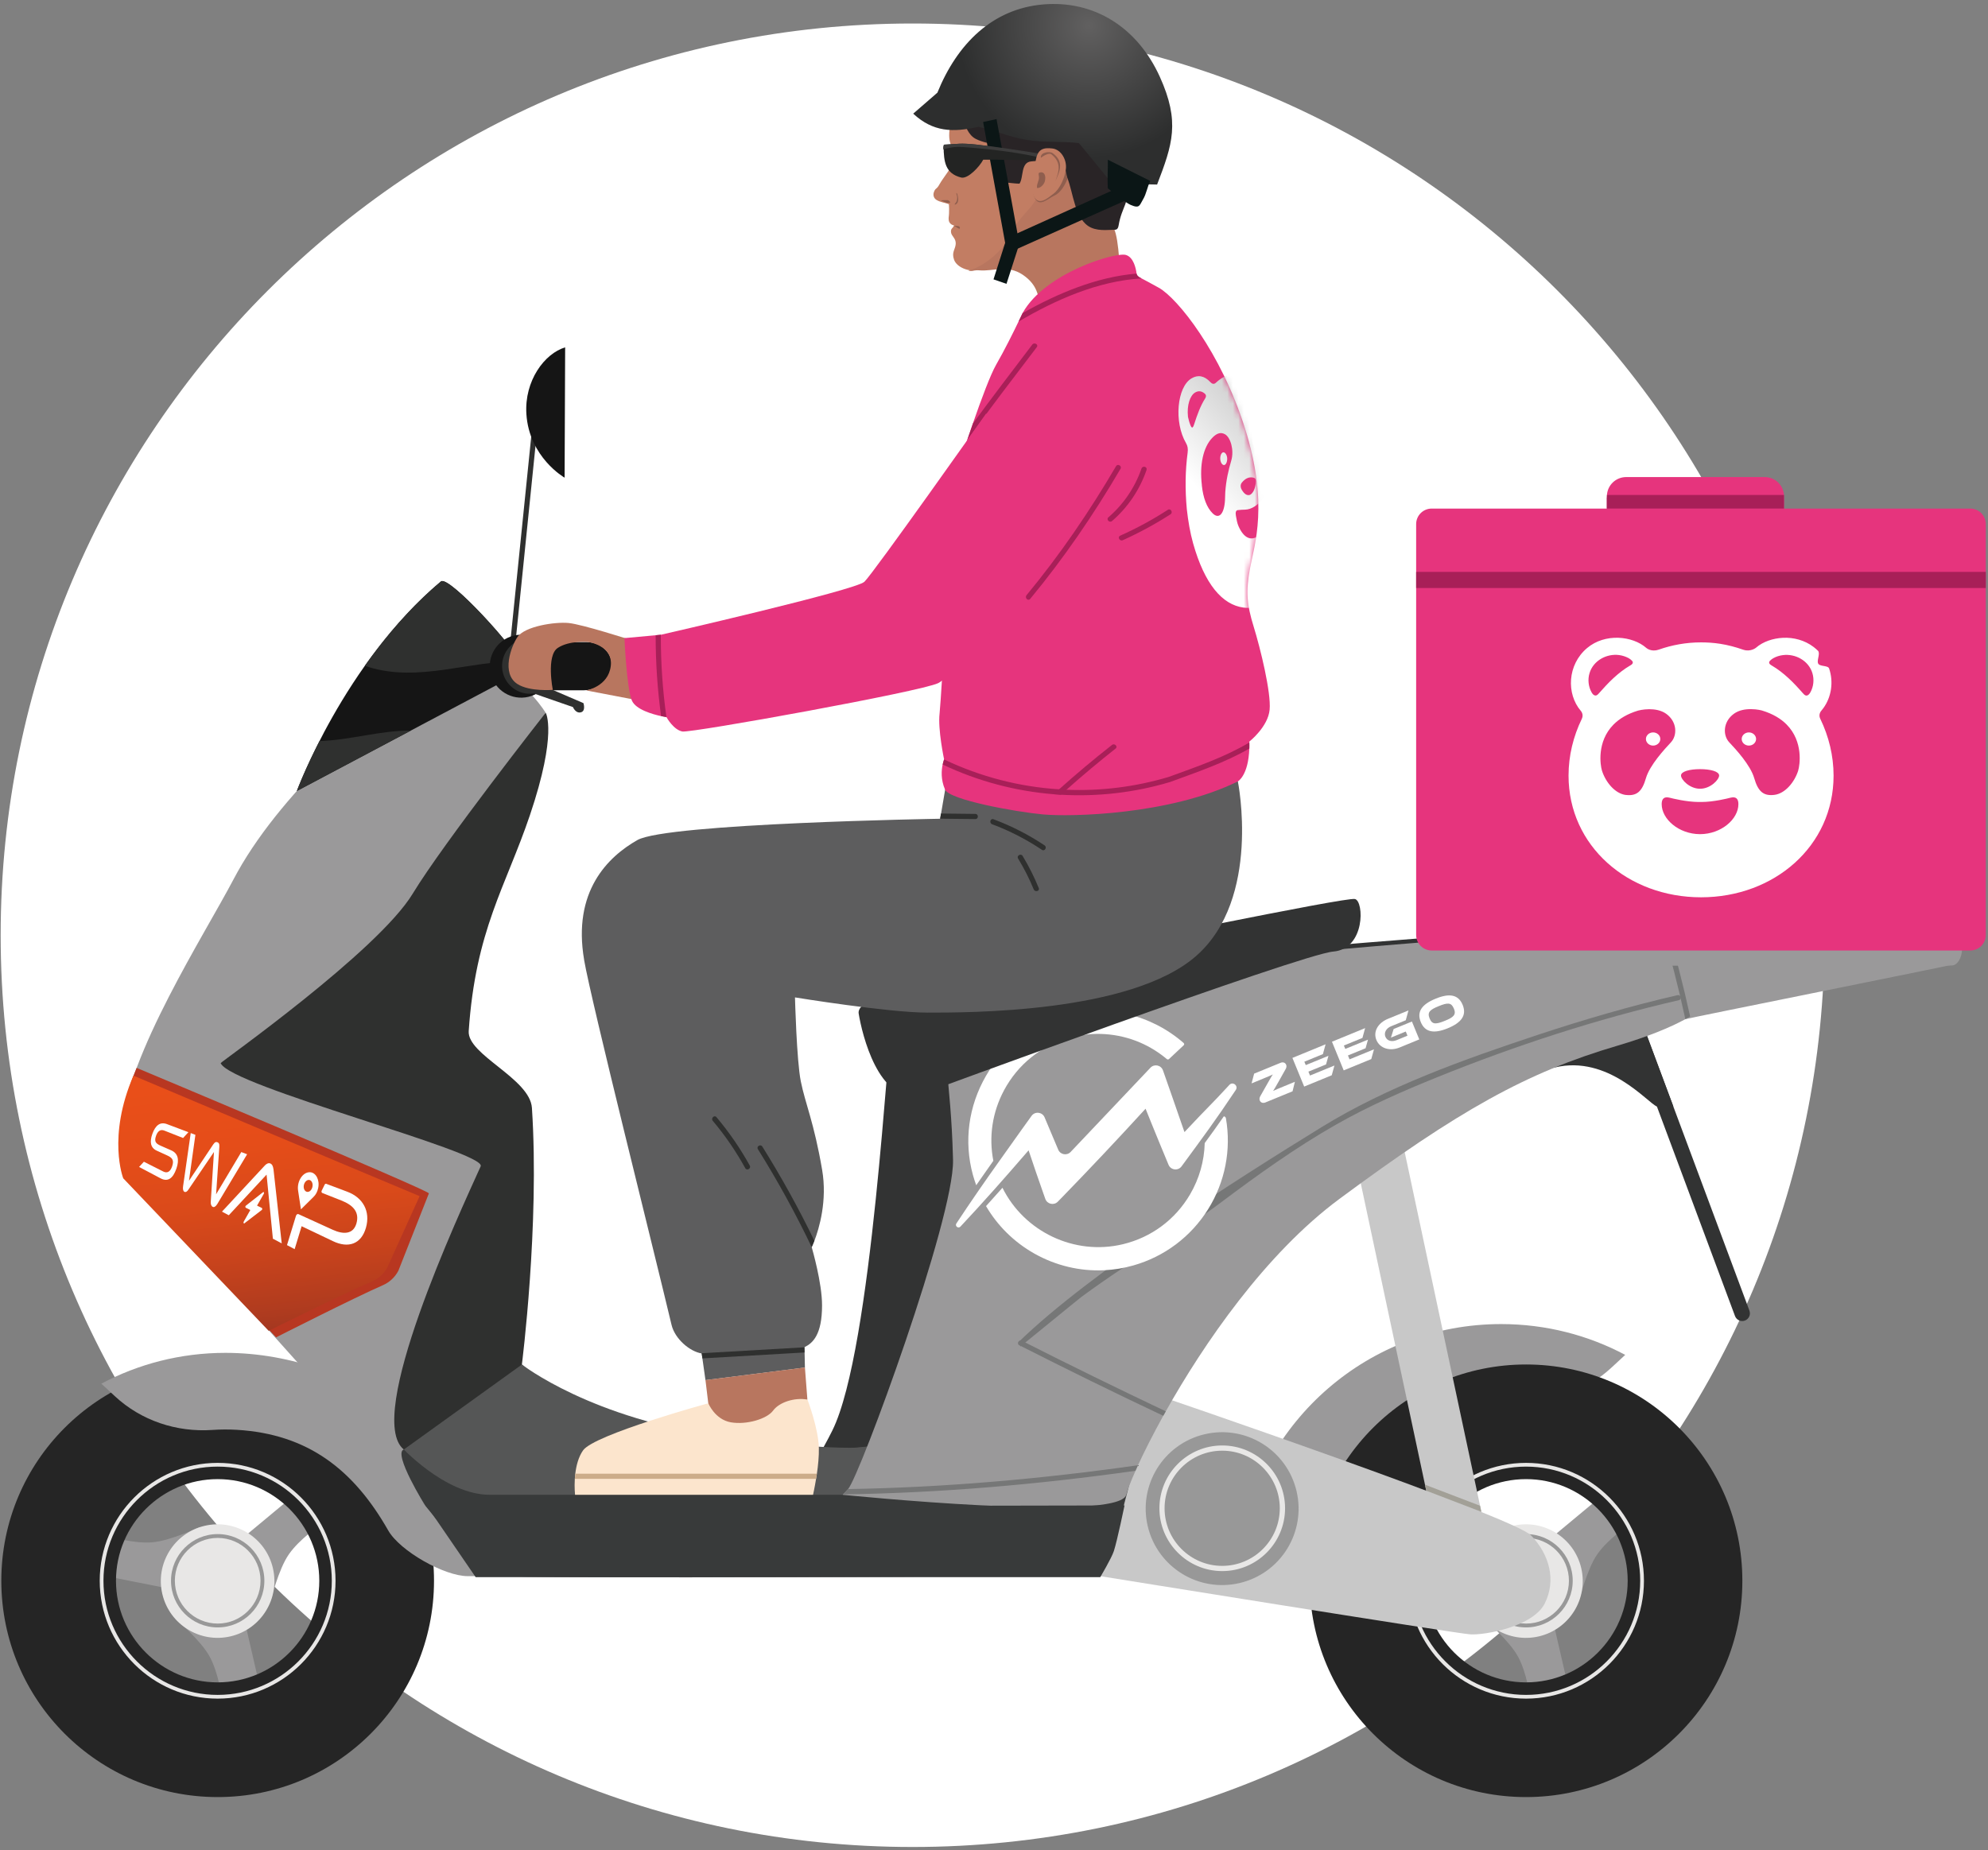<svg width="362" height="337" viewBox="0 0 362 337" fill="none" xmlns="http://www.w3.org/2000/svg">
<rect x="0" y="0" width="362" height="337" fill="#808080" stroke="none"/>
<path d="M166.18 336.401C257.892 336.401 332.24 262.054 332.24 170.341C332.24 78.629 257.892 4.281 166.18 4.281C74.468 4.281 0.12 78.629 0.12 170.341C0.12 262.054 74.468 336.401 166.18 336.401Z" fill="white"/>
<path d="M143.86 272.25C143.86 272.25 194.21 277.39 195.52 272.25C195.73 271.43 196.3 269.91 197.21 267.88C197.35 267.56 197.51 267.22 197.66 266.87C198.8 264.41 200.35 261.32 202.26 257.86C202.41 257.6 202.56 257.32 202.72 257.05C209.58 244.83 220.81 228.39 234.33 218.37C256.02 202.3 268.42 195.32 284.89 190.48C290.56 188.81 294.52 187.15 297.33 185.63C297.63 185.47 345.79 175.83 346.07 175.67C350.66 173.02 300.58 168.89 300.15 168.23C300.06 168.11 297.7 168.18 293.9 168.4C293.59 168.42 293.26 168.44 292.93 168.46C276.42 169.42 236.92 172.55 230.95 173.24C223.39 174.11 163.39 183.26 162.52 185.73C161.66 188.17 158.87 245.78 151.57 260.53C149.75 264.22 147.07 268.66 144.86 271.22C144.55 271.58 144.25 271.9 143.95 272.18C143.92 272.21 143.89 272.23 143.87 272.26L143.86 272.25Z" fill="#323333"/>
<path d="M53.74 272.18L42.75 281.32L49.27 291.67C49.27 291.67 50.68 285.8 52.63 283.05C54.57 280.3 58.03 277.98 58.03 277.98L56.57 275.27L53.74 272.18Z" fill="#9A999A"/>
<path d="M18.46 286.908L32.48 289.678L36.41 278.098C36.41 278.098 30.96 280.698 27.6 280.918C24.24 281.148 20.26 279.928 20.26 279.928L18.88 283.888L18.46 286.908Z" fill="#9A999A"/>
<path d="M47.42 307.688L44.21 293.758L32.04 294.918C32.04 294.918 36.64 298.828 38.22 301.798C39.8 304.768 40.32 308.898 40.32 308.898L47.42 307.688Z" fill="#9A999A"/>
<path d="M0.24 287.909C0.24 309.669 17.88 327.31 39.64 327.31C61.4 327.31 79.03 309.669 79.03 287.909C79.03 266.149 61.4 248.52 39.64 248.52C17.88 248.52 0.24 266.149 0.24 287.909ZM21.12 287.909C21.12 277.699 29.43 269.4 39.63 269.4C49.83 269.4 58.14 277.699 58.14 287.909C58.14 298.119 49.84 306.419 39.63 306.419C29.42 306.419 21.12 298.109 21.12 287.909Z" fill="#252525"/>
<path d="M42.002 298.033C47.56 296.721 51.002 291.152 49.69 285.594C48.378 280.036 42.809 276.594 37.252 277.906C31.694 279.218 28.251 284.787 29.563 290.345C30.875 295.903 36.444 299.345 42.002 298.033Z" fill="#E8E7E6"/>
<path d="M31.14 287.91C31.14 283.23 34.95 279.41 39.64 279.41C44.33 279.41 48.14 283.22 48.14 287.91C48.14 292.6 44.33 296.41 39.64 296.41C34.95 296.41 31.14 292.6 31.14 287.91ZM31.84 287.91C31.84 292.21 35.34 295.71 39.64 295.71C43.94 295.71 47.44 292.21 47.44 287.91C47.44 283.61 43.94 280.11 39.64 280.11C35.34 280.11 31.84 283.61 31.84 287.91Z" fill="#989898"/>
<path d="M18.16 287.911C18.16 276.071 27.79 266.441 39.63 266.441C51.47 266.441 61.1 276.071 61.1 287.911C61.1 299.751 51.47 309.381 39.63 309.381C27.79 309.381 18.16 299.751 18.16 287.911ZM18.84 287.911C18.84 299.371 28.17 308.701 39.63 308.701C51.09 308.701 60.42 299.371 60.42 287.911C60.42 276.451 51.09 267.121 39.63 267.121C28.17 267.121 18.84 276.451 18.84 287.911Z" fill="#E8E7E6"/>
<path d="M43.16 260.422C41.65 260.332 40.15 260.342 38.68 260.442C32.15 260.892 25.71 258.752 20.91 254.292L18.45 252.012C25.19 248.432 32.88 246.402 41.05 246.402C65.11 246.402 88.69 264.022 92.3 287.072H85.18C80.89 287.072 72.82 282.482 70.7 278.762C64.39 267.672 56.08 261.202 43.16 260.422Z" fill="#9A999A"/>
<path d="M297.52 186.26C296.79 186.53 296.42 187.33 296.69 188.06L315.93 239.69C316.2 240.42 317 240.79 317.73 240.52C318.46 240.25 318.83 239.45 318.56 238.72L299.32 187.09C299.05 186.36 298.25 185.99 297.52 186.26Z" fill="#323333"/>
<path d="M304.7 201.522C304.7 201.522 303.33 202.112 301.7 201.522C300.07 200.932 292.89 192.082 283.12 194.422C273.34 196.762 289.33 181.652 289.33 181.652L299.92 188.692L304.7 201.522Z" fill="#323333"/>
<path d="M271.23 255.18C272.84 255.08 274.43 255.1 275.99 255.22C282.42 255.71 288.76 253.44 293.48 249.05L295.94 246.77C289.2 243.19 281.51 241.16 273.34 241.16C249.28 241.16 229.35 258.78 225.74 281.83C230.48 281.83 235.22 281.83 239.95 281.83C243.24 267.23 255.95 256.1 271.23 255.18Z" fill="#9A999A"/>
<path d="M291.99 272.18L281 281.32L287.52 291.67C287.52 291.67 288.93 285.8 290.88 283.05C292.82 280.3 296.28 277.98 296.28 277.98L294.82 275.27L291.99 272.18Z" fill="#9A999A"/>
<path d="M256.71 286.908L270.73 289.678L274.66 278.098C274.66 278.098 269.21 280.698 265.85 280.918C262.49 281.148 258.51 279.928 258.51 279.928L257.13 283.888L256.71 286.908Z" fill="#9A999A"/>
<path d="M285.66 307.688L282.45 293.758L270.28 294.918C270.28 294.918 274.88 298.828 276.46 301.798C278.04 304.768 278.56 308.898 278.56 308.898L285.66 307.688Z" fill="#9A999A"/>
<path d="M238.48 287.909C238.48 309.669 256.12 327.31 277.88 327.31C299.64 327.31 317.27 309.669 317.27 287.909C317.27 266.149 299.64 248.52 277.88 248.52C256.12 248.52 238.48 266.149 238.48 287.909ZM259.37 287.909C259.37 277.699 267.68 269.4 277.88 269.4C288.08 269.4 296.39 277.699 296.39 287.909C296.39 298.119 288.09 306.419 277.88 306.419C267.67 306.419 259.37 298.109 259.37 287.909Z" fill="#252525"/>
<path d="M280.241 298.037C285.799 296.725 289.241 291.156 287.929 285.598C286.618 280.04 281.049 276.598 275.491 277.91C269.933 279.222 266.491 284.791 267.802 290.349C269.114 295.907 274.683 299.349 280.241 298.037Z" fill="#E8E7E6"/>
<path d="M269.38 287.91C269.38 283.23 273.19 279.41 277.88 279.41C282.57 279.41 286.38 283.22 286.38 287.91C286.38 292.6 282.57 296.41 277.88 296.41C273.19 296.41 269.38 292.6 269.38 287.91ZM270.09 287.91C270.09 292.21 273.59 295.71 277.89 295.71C282.19 295.71 285.69 292.21 285.69 287.91C285.69 283.61 282.19 280.11 277.89 280.11C273.59 280.11 270.09 283.61 270.09 287.91Z" fill="#989898"/>
<path d="M256.41 287.911C256.41 276.071 266.04 266.441 277.88 266.441C289.72 266.441 299.35 276.071 299.35 287.911C299.35 299.751 289.72 309.381 277.88 309.381C266.04 309.381 256.41 299.751 256.41 287.911ZM257.09 287.911C257.09 299.371 266.42 308.701 277.88 308.701C289.34 308.701 298.67 299.371 298.67 287.911C298.67 276.451 289.34 267.121 277.88 267.121C266.42 267.121 257.09 276.451 257.09 287.911Z" fill="#E8E7E6"/>
<path d="M210.38 253.992C210.38 253.992 275.5 276.192 278.82 279.672C282.14 283.152 283.4 287.792 281.3 292.022C279.2 296.252 270.38 297.852 267.72 297.672C265.05 297.502 199.54 286.942 199.54 286.942C199.54 286.942 194.06 262.862 210.39 253.992H210.38Z" fill="#C8C8C8"/>
<path d="M245.1 202.923L259.48 270.413L259.71 271.513L262.89 286.443L271.7 284.573L269.73 275.353L269.51 274.253L253.91 201.043L245.1 202.923Z" fill="#C8C8C8"/>
<path d="M225.741 288.324C233.223 286.558 237.857 279.061 236.091 271.578C234.325 264.096 226.828 259.462 219.346 261.228C211.863 262.994 207.229 270.491 208.995 277.974C210.761 285.456 218.258 290.09 225.741 288.324Z" fill="#989898"/>
<path d="M211.12 274.71C211.12 268.4 216.25 263.27 222.56 263.27C228.87 263.27 234 268.4 234 274.71C234 281.02 228.87 286.15 222.56 286.15C216.25 286.15 211.12 281.02 211.12 274.71ZM212.06 274.71C212.06 280.5 216.77 285.2 222.55 285.2C228.34 285.2 233.04 280.49 233.04 274.71C233.04 268.92 228.33 264.219 222.55 264.219C216.76 264.219 212.06 268.93 212.06 274.71Z" fill="#E8E7E6"/>
<path d="M95.03 248.52C95.03 248.52 107.71 258.51 131.83 261.71C155.95 264.91 159.69 263.27 159.69 263.27C159.69 263.27 158.37 265.89 157.14 267.5C155.87 269.16 154.4 270.479 154.4 270.479C154.4 270.479 131.1 270.43 116.72 267.82C102.34 265.2 90.88 252.159 90.88 252.159L95.03 248.53V248.52Z" fill="#555656"/>
<path d="M69.93 265.062C69.93 265.062 88.58 286.182 90.88 286.952C93.18 287.722 196.63 286.952 199.53 286.952C202.43 286.952 206.43 265.152 207.67 263.512C208.9 261.872 159.68 263.282 159.68 263.282C159.68 263.282 133.08 266.222 123.2 265.062C113.32 263.902 95.03 248.532 95.03 248.532C95.03 248.532 81.32 245.012 77.58 247.282C73.44 249.802 69.93 265.072 69.93 265.072V265.062Z" fill="#555656"/>
<path d="M72.82 263.272C72.82 263.272 80.92 272.252 89.18 272.252C97.44 272.252 205.07 272.252 205.07 272.252L203.41 278.752H83.83C82.12 278.752 80.5 277.982 79.41 276.652L69.93 265.042L72.83 263.262L72.82 263.272Z" fill="#383A3A"/>
<path d="M99.37 129.812C99.37 129.812 101.56 133.482 96.49 148.482C92.08 161.522 86.59 169.402 85.35 187.802C85.06 192.122 96.5 196.412 96.86 201.792C98.27 223.142 95.03 248.533 95.03 248.533L73.53 264.013C73.53 264.013 71.4 263.692 69.93 262.222C59.81 252.012 36.02 224.263 35.82 199.333C35.64 177.833 58.33 158.213 59.47 156.403C61.94 152.483 99.37 129.843 99.37 129.843V129.812Z" fill="#2F302F"/>
<path d="M77.46 274.282C77.46 274.282 71.5 264.722 73.52 264.002C66.37 258.122 83.49 221.372 87.53 212.422C88.71 209.792 41.96 197.882 40.18 193.632C40.11 193.482 68.75 173.322 75.15 162.772C80.76 153.522 99.36 129.822 99.36 129.822C99.36 129.822 96.46 124.952 90.64 121.512C90.64 121.512 84.63 118.802 77.28 123.452C70.1 127.972 51.89 143.332 43.26 158.802C43.02 159.222 42.8 159.632 42.58 160.052C37.1 170.492 23.31 191.802 22.01 205.732C21.67 209.342 23.08 214.012 25.21 216.222C34.39 225.692 77.44 274.292 77.44 274.292L77.46 274.282Z" fill="#9A999A"/>
<path d="M153.42 272.25C153.42 272.25 203.77 277.39 205.08 272.25C205.29 271.43 205.86 269.91 206.77 267.88C206.91 267.56 207.07 267.22 207.22 266.87C208.36 264.41 209.91 261.32 211.82 257.86C211.97 257.6 212.12 257.32 212.28 257.05C219.14 244.83 230.37 228.39 243.89 218.37C265.58 202.3 277.98 195.32 294.45 190.48C300.12 188.81 304.08 187.15 306.89 185.63C307.19 185.47 355.35 175.83 355.63 175.67C360.22 173.02 310.14 168.89 309.71 168.23C309.62 168.11 307.26 168.18 303.46 168.4C303.15 168.42 302.82 168.44 302.49 168.46C285.98 169.42 246.48 172.55 240.51 173.24C232.95 174.11 172.95 183.26 172.08 185.73C171.22 188.17 173.18 197.34 173.52 210.63C173.52 210.85 173.52 211.07 173.54 211.3C173.76 221.9 156.64 268.65 154.43 271.21C154.12 271.57 153.82 271.89 153.52 272.17C153.49 272.2 153.46 272.22 153.44 272.25H153.42Z" fill="#9A999A"/>
<path d="M302.48 168.452C304.17 174.122 305.64 179.842 306.89 185.622C307.19 185.462 307.48 185.302 307.76 185.142C306.53 179.502 305.1 173.932 303.45 168.402C303.14 168.422 302.81 168.442 302.48 168.462V168.452Z" fill="#767777"/>
<path d="M185.55 244.363C198.56 231.733 225.19 214.813 240.63 205.303C252.7 197.873 266.57 192.953 279.96 188.503C288.35 185.723 296.85 183.233 305.47 181.253C306.06 181.113 306.31 182.023 305.72 182.163C290.74 185.613 275.99 190.423 261.74 196.183C255.45 198.723 249.19 201.473 243.28 204.833C235.99 208.983 229.07 213.943 222.37 218.973C213.97 225.293 207.17 228.673 196.92 236.213C196.43 236.573 185.36 245.653 185.8 245.233L185.55 244.373V244.363Z" fill="#767777"/>
<path d="M185.6 245.013C194.28 249.413 203.01 253.713 211.82 257.863C211.97 257.603 212.12 257.323 212.28 257.053C203.49 252.883 194.75 248.603 186.07 244.203C185.53 243.933 185.06 244.743 185.6 245.013Z" fill="#767777"/>
<path d="M280.4 172.79C280.39 174.5 281.21 175.89 282.24 175.9L355.39 175.85C356.42 175.85 357.27 174.48 357.28 172.77C357.29 171.06 356.47 169.67 355.44 169.66L282.29 169.71C281.26 169.71 280.42 171.08 280.4 172.79Z" fill="#9A999A"/>
<path d="M54.05 144.072C54.05 144.072 62.66 120.722 80.29 105.902C81.74 104.682 94.63 118.912 94.63 120.712C94.63 122.512 93.27 123.272 93.27 123.272L54.06 144.062L54.05 144.072Z" fill="#151515"/>
<path d="M67.17 121.502C66.93 121.412 66.69 121.332 66.45 121.242C70.2 115.942 74.81 110.502 80.29 105.902C81.68 104.732 93.62 117.812 94.56 120.442C85.43 120.332 76.3 124.312 67.16 121.502H67.17Z" fill="#2F302F"/>
<path d="M74.82 133.063L54.05 144.073C54.05 144.073 55.42 140.363 58.18 134.973C63.76 134.803 69.2 133.033 74.82 133.063Z" fill="#2F302F"/>
<path d="M93.63 119.332L97.87 77.672L96.93 77.582L92.69 119.232L93.63 119.332Z" fill="#2F302F"/>
<path d="M102.91 63.272L102.81 87.002C102.81 87.002 96.35 83.322 95.85 75.392C95.47 69.362 99.14 64.392 102.92 63.262L102.91 63.272Z" fill="#151515"/>
<path d="M89.34 122.671C90.08 125.751 93.17 127.651 96.25 126.911C99.33 126.171 101.23 123.081 100.49 120.001C99.75 116.921 96.66 115.021 93.58 115.761C90.5 116.501 88.6 119.591 89.34 122.671Z" fill="#151515"/>
<path d="M91.56 122.472C92.21 125.192 94.95 126.872 97.67 126.222C100.39 125.572 102.07 122.832 101.42 120.112C100.77 117.392 98.03 115.712 95.31 116.362C92.59 117.012 90.91 119.752 91.56 122.472Z" fill="#2F302F"/>
<path d="M92.8 122.472C92.24 120.132 93.92 117.712 96.55 117.082C96.95 116.982 97.35 116.952 97.74 116.942H106.67C108.86 116.902 110.81 118.202 111.29 120.192C111.85 122.532 110.17 124.952 107.54 125.582C107.14 125.682 106.74 125.712 106.34 125.722C105.8 125.722 97.25 125.722 97.25 125.722V125.702C95.13 125.682 93.27 124.412 92.8 122.462V122.472Z" fill="#151515"/>
<path d="M92.65 122.213L106.24 128.063C106.24 128.063 106.72 129.513 105.76 129.743C104.8 129.973 104.33 128.783 104.33 128.783C104.33 128.783 93.33 124.993 93.3 124.883C93.27 124.773 92.66 122.203 92.66 122.203L92.65 122.213Z" fill="#2F302F"/>
<path d="M259.48 270.41L259.72 271.51C263.05 272.8 266.4 274.07 269.74 275.35L269.51 274.25C266.17 272.97 262.82 271.69 259.48 270.41Z" fill="#A2A097"/>
<path d="M153.5 272.181C171.33 271.921 189.11 270.371 206.76 267.881C206.9 267.561 207.06 267.221 207.21 266.871C189.71 269.361 172.08 270.921 154.4 271.211C154.09 271.571 153.79 271.891 153.49 272.171L153.5 272.181Z" fill="#767777"/>
<path d="M292.59 90.411V93.931H324.85V90.411C324.85 90.341 324.85 90.281 324.85 90.221C324.76 88.361 323.22 86.891 321.34 86.891H296.12C294.24 86.891 292.7 88.361 292.61 90.221C292.61 90.281 292.61 90.341 292.61 90.411H292.59Z" fill="#E6347D"/>
<path d="M358.77 92.629H260.7C259.137 92.629 257.87 93.896 257.87 95.459V170.289C257.87 171.852 259.137 173.119 260.7 173.119H358.77C360.333 173.119 361.6 171.852 361.6 170.289V95.459C361.6 93.896 360.333 92.629 358.77 92.629Z" fill="#E6347D"/>
<path d="M361.6 104.16H257.87V107.1H361.6V104.16Z" fill="#A81F58"/>
<path d="M292.59 90.642V92.622H324.85V90.642C324.85 90.472 324.85 90.292 324.85 90.152H292.61C292.61 90.302 292.61 90.472 292.61 90.642H292.59Z" fill="#A81F58"/>
<path d="M331.47 130.959C331.47 130.959 331.47 130.929 331.45 130.909C331.05 130.079 331.64 129.459 331.64 129.459C331.78 129.289 331.91 129.119 332.04 128.949C333.49 126.929 333.9 124.199 333.07 121.759C332.87 121.169 331.43 121.429 331.09 120.889C330.95 120.659 331 120.269 331.08 119.879C331.11 119.769 331.13 119.659 331.14 119.559C331.22 119.139 331.25 118.739 331.04 118.529C330.83 118.319 330.6 118.119 330.36 117.929L330.22 117.819C328.64 116.619 326.63 116.069 324.64 116.169C322.9 116.259 321.05 116.829 319.72 117.999C319.72 117.999 318.76 118.759 317.48 118.349C317.45 118.339 317.41 118.329 317.38 118.319C316.03 117.849 314.65 117.479 313.23 117.259C312.08 117.079 310.91 116.999 309.75 116.999C307.06 116.999 304.47 117.469 302.05 118.319C302.01 118.319 301.98 118.339 301.94 118.349C300.64 118.769 299.79 118.019 299.79 118.019C297.29 115.809 292.27 115.269 288.99 118.039C285.4 121.069 285.2 126.359 287.85 129.469C287.85 129.469 288.44 130.089 288.04 130.919C286.49 134.109 285.62 137.629 285.62 141.269C285.62 154.089 296.42 163.429 309.75 163.429C323.08 163.429 333.88 154.099 333.88 141.269C333.88 137.649 333.01 134.139 331.48 130.959H331.47ZM309.57 140.089C311.48 140.089 313.04 140.509 313.04 141.249C313.04 141.989 311.49 143.659 309.57 143.659C307.65 143.659 306.1 141.989 306.1 141.249C306.1 140.509 307.65 140.089 309.57 140.089ZM290.2 126.569C290.08 126.489 289.99 126.369 289.91 126.249C289.88 126.199 289.84 126.139 289.81 126.089C289.23 125.039 289.09 123.759 289.44 122.609C290.12 120.329 292.53 119.009 294.83 119.309C295.43 119.389 296.02 119.579 296.56 119.869C296.78 119.989 296.98 120.149 297.15 120.319C297.22 120.389 297.28 120.469 297.31 120.559C297.35 120.699 297.29 120.849 297.19 120.959C297.09 121.069 296.97 121.139 296.84 121.209C294.64 122.499 292.84 124.349 291.17 126.259C290.9 126.569 290.61 126.849 290.2 126.559V126.569ZM296.09 144.799C294.09 144.569 292.36 142.459 291.7 140.339C291.41 139.399 290.72 135.089 293.81 131.969C294.84 130.929 296.28 130.029 298.3 129.419C298.3 129.419 299.18 129.179 300.29 129.169C301.29 129.169 302.48 129.339 303.42 130.019C305.42 131.479 305.44 133.949 304.26 135.209C303.08 136.469 300.4 139.369 299.71 141.739C299.03 144.109 298.08 145.019 296.08 144.789L296.09 144.799ZM309.6 151.929C309.6 151.929 309.58 151.929 309.57 151.929H309.54C305.69 151.909 302.58 149.189 302.58 146.459C302.58 145.519 302.99 145.029 304.02 145.289C304.61 145.439 307.06 146.049 309.28 146.069H309.57C309.57 146.069 309.75 146.069 309.85 146.069C312.07 146.059 314.52 145.439 315.11 145.289C316.14 145.029 316.55 145.519 316.55 146.459C316.55 149.189 313.44 151.909 309.59 151.929H309.6ZM327.45 140.319C326.79 142.439 325.06 144.559 323.06 144.779C321.06 145.009 320.12 144.099 319.43 141.729C318.75 139.359 316.07 136.459 314.88 135.199C313.7 133.939 313.72 131.469 315.72 130.009C316.66 129.319 317.85 129.149 318.85 129.159C319.97 129.159 320.84 129.409 320.84 129.409C322.86 130.019 324.3 130.919 325.33 131.959C328.42 135.079 327.73 139.389 327.44 140.329L327.45 140.319ZM329.66 126.089C329.63 126.149 329.6 126.199 329.56 126.249C329.48 126.369 329.39 126.489 329.27 126.569C328.86 126.859 328.57 126.569 328.3 126.269C326.64 124.359 324.83 122.509 322.63 121.219C322.51 121.149 322.38 121.069 322.28 120.969C322.18 120.859 322.12 120.709 322.16 120.569C322.19 120.479 322.25 120.399 322.32 120.329C322.5 120.149 322.69 119.999 322.91 119.879C323.44 119.579 324.03 119.399 324.64 119.319C326.94 119.019 329.35 120.339 330.03 122.619C330.37 123.769 330.24 125.049 329.66 126.099V126.089Z" fill="white"/>
<path d="M301.02 135.798C301.74 135.798 302.33 135.258 302.33 134.598C302.33 133.938 301.74 133.398 301.02 133.398C300.3 133.398 299.71 133.938 299.71 134.598C299.71 135.258 300.3 135.798 301.02 135.798Z" fill="white"/>
<path d="M318.46 133.398C317.74 133.398 317.15 133.938 317.15 134.598C317.15 135.258 317.74 135.798 318.46 135.798C319.18 135.798 319.77 135.258 319.77 134.598C319.77 133.938 319.18 133.398 318.46 133.398Z" fill="white"/>
<path d="M200.34 287.251H86.61L77.83 274.431L204.77 274.191C204.77 274.191 203.45 280.561 202.83 282.491C202.42 283.771 200.35 287.251 200.35 287.251H200.34Z" fill="#383A3A"/>
<path d="M24.88 194.5C24.88 194.5 77.6 216.58 78.1 217.35L72.54 231.45C71.92 232.63 70.93 233.55 69.72 234.08C64.47 236.37 50.27 243.58 50.27 243.58L22.97 214.34C22.97 214.34 19.9 206.27 24.87 194.51L24.88 194.5Z" fill="#B83721"/>
<path d="M24.3 195.91C24.3 195.91 66.17 213.59 76.41 217.86L70.52 230.87C69.92 231.99 68.95 232.87 67.79 233.37C62.7 235.54 48.92 242.39 48.92 242.39L22.44 214.61C22.44 214.61 19.48 207.08 24.3 195.91Z" fill="url(#paint0_linear_150_24691)"/>
<path d="M47.6 220.429C46.6 221.189 45.62 221.949 44.65 222.699C44.62 222.719 44.59 222.739 44.57 222.769C44.49 222.839 44.41 222.869 44.36 222.759C44.31 222.649 44.36 222.549 44.41 222.449C44.59 222.139 44.76 221.829 44.94 221.519C45.15 221.149 45.36 220.779 45.58 220.389C45.54 220.369 45.51 220.349 45.48 220.329C45.25 220.209 45.02 220.099 44.79 219.989C44.73 219.959 44.68 219.919 44.68 219.799C44.68 219.679 44.74 219.619 44.8 219.569C45.81 218.779 46.83 217.979 47.86 217.169C47.89 217.139 47.93 217.129 47.97 217.109L48.04 217.139C48.1 217.259 48.08 217.369 48 217.499C47.61 218.189 47.22 218.879 46.81 219.579C46.85 219.599 46.88 219.619 46.91 219.639C47.14 219.749 47.37 219.859 47.6 219.969C47.67 220.009 47.76 220.029 47.75 220.189C47.75 220.339 47.66 220.389 47.59 220.449L47.6 220.429Z" fill="white"/>
<path d="M25.33 212.54L26.2 211.59L29.72 213.37C30.46 213.74 31 213.42 31.34 212.45C31.77 211.23 31.29 210.83 30.39 210.42L28.53 209.57C27.42 209.06 27.21 207.99 27.75 206.5C28.31 204.95 29.16 204.28 30.4 204.74L34.31 206.21L33.34 207.27L29.92 205.92C29.23 205.65 28.73 205.98 28.41 206.88C28.02 207.98 28.44 208.31 29.29 208.69L31.18 209.52C32.37 210.04 32.71 211.15 32.12 212.85C31.49 214.66 30.55 215.31 29.23 214.61L25.34 212.55L25.33 212.54Z" fill="white"/>
<path d="M38.95 209.831L34.27 216.731C34.06 217.031 33.81 217.191 33.57 217.061C33.35 216.941 33.26 216.581 33.34 216.051L34.73 206.371L35.58 206.691L34.41 215.061L38.82 208.451C39.14 207.971 39.37 207.961 39.58 208.041C39.82 208.131 39.98 208.291 39.94 208.881L39.35 217.521L43.94 209.831L45 210.231L39.57 219.291C39.28 219.761 38.98 219.941 38.72 219.801C38.46 219.661 38.35 219.301 38.38 218.871L38.96 209.831H38.95Z" fill="white"/>
<path d="M54.92 223.349L53.65 227.519L52.26 226.779L53.89 221.459C53.97 221.199 54.17 221.059 54.35 221.139L60.6 223.989C62.51 224.859 64.32 224.839 64.9 222.839C65.51 220.709 64.23 219.469 62.15 218.649L58.68 217.279C58.55 217.229 58.5 217.019 58.58 216.859L59.12 215.759C59.18 215.639 59.29 215.579 59.39 215.609L63.25 217.059C66.09 218.129 67.48 220.609 66.64 223.599C65.79 226.589 63.45 227.409 60.63 226.059L54.93 223.339L54.92 223.349Z" fill="white"/>
<path d="M49.78 212.89C49.73 212.44 49.56 212.041 49.21 211.901C48.85 211.761 48.48 212.001 48.22 212.281L40.42 220.68L41.66 221.341L48.54 213.94L49.49 223.591L49.69 225.61L51.3 226.46L49.79 212.88L49.78 212.89Z" fill="white"/>
<path d="M54.8 220.271C54.74 219.861 54.68 219.481 54.62 219.091C54.51 218.341 54.39 217.591 54.28 216.851C54.03 215.161 55.13 213.461 56.44 213.501C57.53 213.541 58.25 214.911 57.94 216.381C57.8 217.051 57.51 217.601 57.07 218.021C56.33 218.751 55.59 219.481 54.85 220.211C54.83 220.231 54.82 220.241 54.79 220.271H54.8ZM56.86 216.291C57.04 215.701 56.84 215.101 56.43 214.941C56.03 214.791 55.55 215.131 55.37 215.691C55.19 216.261 55.37 216.871 55.79 217.041C56.21 217.211 56.68 216.881 56.86 216.291Z" fill="white"/>
<mask id="mask0_150_24691" style="mask-type:luminance" maskUnits="userSpaceOnUse" x="167" y="168" width="189" height="77">
<path d="M309.71 168.222C309.63 168.102 307.26 168.172 303.46 168.392C303.15 168.412 302.82 168.432 302.49 168.452C285.98 169.412 246.48 172.542 240.51 173.232C232.95 174.102 172.95 183.252 172.08 185.722C171.22 188.162 173.18 197.332 173.52 210.622C173.52 210.842 173.52 211.062 173.54 211.292C173.68 218.132 171.51 230.522 167.99 242.402C171.87 242.402 175.76 242.452 179.64 242.542C190.23 242.792 200.8 243.342 211.38 243.862C214.32 244.012 217.26 244.152 220.2 244.282C226.61 234.892 234.73 225.142 243.91 218.342C265.6 202.272 278 195.292 294.47 190.452C300.14 188.782 304.1 187.122 306.91 185.602C307.21 185.442 355.37 175.802 355.65 175.642C360.24 172.992 310.16 168.862 309.73 168.202L309.71 168.222Z" fill="white"/>
</mask>
<g mask="url(#mask0_150_24691)">
<path d="M177.76 215.874C178.75 214.444 179.79 212.964 180.88 211.424C180.03 207.054 180.69 202.574 182.83 198.574C185.35 193.864 189.56 190.474 194.68 189.034C198.96 187.824 203.57 188.134 207.65 189.904C209.4 190.664 211.02 191.674 212.48 192.904C212.59 192.994 212.75 192.994 212.86 192.894C213.75 192.064 214.65 191.214 215.54 190.384C215.6 190.334 215.63 190.254 215.63 190.174C215.63 190.094 215.59 190.014 215.53 189.964C209.61 184.794 201.56 182.884 193.99 184.854C187.89 186.434 182.76 190.374 179.55 195.934C176.34 201.484 175.49 207.884 177.15 213.964C177.33 214.614 177.54 215.244 177.76 215.874Z" fill="white"/>
<path d="M222.85 203.324C221.67 205.024 220.58 206.544 219.37 208.194C219.29 211.464 218.38 214.674 216.7 217.544C214 222.144 209.66 225.364 204.48 226.614C195.61 228.744 186.49 224.304 182.54 216.334C181.58 217.424 180.58 218.534 179.55 219.674C181.63 223.234 184.63 226.214 188.32 228.304C192.27 230.534 196.66 231.564 201.07 231.354C202.84 231.264 204.61 230.984 206.36 230.484C212.02 228.884 216.86 225.254 219.98 220.254C223.08 215.294 224.23 209.404 223.23 203.674C223.19 203.474 223.04 203.344 222.85 203.324Z" fill="white"/>
<path d="M223.86 197.595C220.49 201.265 220.04 201.535 215.69 206.185C215.69 206.185 215.69 206.185 215.68 206.185C214.52 202.785 211.77 194.955 211.77 194.955C211.43 193.995 210.21 193.725 209.5 194.455C209.04 194.925 195.17 209.575 194.97 209.795C194.29 210.535 193.07 210.315 192.69 209.385L192.66 209.315C192.12 208.025 190.21 203.505 190.21 203.505C189.8 202.535 188.48 202.375 187.85 203.225C187.74 203.375 185.11 207.025 182.09 211.295C179.38 215.095 176.72 218.935 174.15 222.835C173.84 223.305 174.49 223.825 174.88 223.415C179.09 218.935 183.15 214.315 187.17 209.665C187.21 209.615 187.26 209.565 187.3 209.515C188.17 212.125 189.1 214.845 189.97 217.305L190.34 218.355C190.68 219.325 191.91 219.595 192.62 218.865L193.46 218.005C198.41 212.915 203.7 207.295 208.6 201.935C208.61 201.965 208.62 201.985 208.62 201.985C209.47 204.115 210.34 206.235 211.21 208.355C211.59 209.275 212.22 210.775 212.78 212.145C213.19 213.135 214.53 213.295 215.16 212.425C219.17 206.955 221.27 204.155 225.03 198.515C225.54 197.755 224.49 196.915 223.86 197.595Z" fill="white"/>
<path d="M235.36 198.765L230.42 200.795C230.01 200.965 229.58 200.865 229.4 200.445C229.3 200.205 229.34 199.915 229.49 199.655L230.78 197.375C231.36 196.325 231.63 195.915 231.77 195.695C231.5 195.835 231.03 196.035 229.99 196.465L227.9 197.325L228.37 195.545L233.18 193.575C233.59 193.405 234.02 193.505 234.2 193.925C234.3 194.155 234.26 194.455 234.11 194.705L232.81 197.025C232.23 198.055 231.98 198.465 231.83 198.695C232.08 198.575 233.07 198.145 233.89 197.815L235.79 197.035L235.36 198.775V198.765Z" fill="white"/>
<path d="M242.99 194.073L242.5 195.843L237.48 197.903L235.34 192.683L241.38 190.203L240.89 191.993L237.51 193.373L237.77 193.993L241.9 192.303L241.46 193.873L238.25 195.183L238.54 195.893L242.98 194.073H242.99Z" fill="white"/>
<path d="M250.19 191.124L249.7 192.894L244.68 194.954L242.54 189.734L248.58 187.254L248.09 189.044L244.71 190.424L244.97 191.044L249.1 189.354L248.66 190.924L245.45 192.234L245.74 192.944L250.18 191.124H250.19Z" fill="white"/>
<path d="M253.76 187.425L257.1 186.055L258.44 189.315L254.86 190.785C253.05 191.525 251.25 190.925 250.63 189.415C250 187.885 250.92 186.315 252.73 185.565L256.47 184.035L255.98 185.825L253.29 186.925C252.42 187.285 251.97 188.085 252.27 188.825C252.58 189.585 253.42 189.815 254.32 189.445L256.29 188.635L255.98 187.875L253.28 188.985L253.77 187.425H253.76Z" fill="white"/>
<path d="M266.34 183.023C267.1 184.883 266.17 186.243 263.63 187.283C261.09 188.323 259.47 188.013 258.71 186.143C257.95 184.283 258.88 182.933 261.42 181.893C263.95 180.853 265.57 181.153 266.34 183.023ZM264.73 183.683C264.27 182.563 263.6 182.593 261.98 183.253C260.36 183.913 259.86 184.363 260.32 185.493C260.78 186.623 261.45 186.593 263.08 185.933C264.71 185.273 265.2 184.813 264.74 183.683H264.73Z" fill="white"/>
</g>
<path d="M167.31 199.443C167.31 199.443 236.93 173.783 242.78 173.313C248.63 172.833 248.4 164.143 246.73 163.743C245.07 163.343 200.82 172.573 187.31 175.183C173.81 177.793 155.73 180.803 156.36 184.613C156.98 188.423 159.98 200.843 167.31 199.453V199.443Z" fill="#323333"/>
<path d="M170.12 34.821C170.44 34.141 170.52 34.571 171.1 33.521C171.68 32.461 173.33 30.551 173.87 28.931C174.41 27.311 173.05 27.331 172.86 25.121C172.67 22.911 173.92 18.181 174.94 15.711C184.74 17.011 194.66 18.631 204.76 20.141C204.24 26.921 203.72 33.691 203.37 40.471C203.03 40.611 202.66 40.751 202.35 40.881C197.35 45.781 190.96 45.841 184.07 47.461C183.8 47.521 179.12 48.941 177.94 49.201C176.44 49.531 174.23 48.711 173.73 47.311C173.23 45.921 173.97 45.441 174.03 44.411C174.09 43.381 173.24 43.031 173.17 42.291C173.1 41.541 173.54 41.611 173.72 41.051C173.24 40.981 172.83 40.611 172.76 40.121C172.69 39.631 172.8 39.401 172.81 38.901C172.83 38.401 172.84 37.721 172.79 37.201C172 36.871 171.29 36.881 170.51 36.401C170.05 36.111 169.8 35.511 170.12 34.831V34.821Z" fill="#C27D63"/>
<path d="M179.6 47.71C180.93 46.76 182.12 45.69 183.04 44.36C183.96 43.03 184.49 41.66 185.43 40.36C186.37 39.06 187.54 38.08 188.43 36.65C189.31 35.23 189.85 33.65 190.03 31.89C190.46 27.62 190.3 23.29 190.03 19.01C190 18.5 189.77 18.21 189.48 17.84C194.56 18.61 199.69 19.38 204.85 20.18C204.33 26.96 203.8 33.73 203.46 40.51C203.11 40.65 202.76 40.79 202.41 40.93C204.9 43.38 203.18 62.53 206.29 64.06C199.84 71.36 193.48 60.06 187.05 67.09C187.76 60.26 191.99 53.92 186.23 50.04C183.44 48.16 180.78 49.46 178.35 49.24C176.94 49.11 177.42 49.48 176.33 49.31C177.53 48.94 178.63 48.4 179.61 47.7L179.6 47.71Z" fill="#B8765F"/>
<path d="M204.54 20.661C204.33 20.591 203.85 20.561 203.56 20.441C203.27 20.321 202.97 20.011 202.68 19.871C203.38 20.001 204.17 20.051 204.83 20.231C204.94 20.261 204.91 20.691 204.8 20.731C204.69 20.781 204.75 20.731 204.54 20.661Z" fill="#292426"/>
<path d="M175.26 21.573C175.82 22.983 176.32 24.593 177.67 25.293C179.02 25.993 180.38 26.063 181.75 26.633C182.15 28.813 182.55 31.023 182.95 33.213C183.84 33.283 184.76 33.443 185.64 33.453C186.44 32.273 185.81 29.553 187.81 29.393C189.81 29.233 192.28 28.913 193.8 31.283C195.33 33.663 195.28 38.493 197.64 40.753C198.97 42.033 200.82 41.943 202.52 41.863C203.18 41.833 203.54 41.963 203.7 41.013C204.27 37.613 205.69 37.113 205.52 32.723C205.31 27.103 202.09 18.493 195.03 17.873C187.97 17.253 181.1 17.243 175.27 21.593L175.26 21.573Z" fill="#292426"/>
<path d="M170.7 16.871C169.19 18.181 167.76 19.421 166.29 20.701C169.89 24.041 173.51 24.161 178.16 23.091C181.13 23.751 183.87 24.981 186.93 25.481C190.01 25.981 193.3 25.721 196.45 26.051C198.5 28.511 200.53 31.031 202.57 33.531C205.28 33.571 207.89 33.531 210.7 33.611C213.5 26.311 214.93 22.211 211.18 13.951C207.13 5.041 199.29 0.001 189.93 0.811C180.72 1.611 174.3 7.961 170.69 16.881L170.7 16.871Z" fill="url(#paint1_radial_150_24691)"/>
<path d="M183.27 51.711C184.06 49.281 184.83 46.851 185.62 44.411C184.25 36.811 182.85 29.241 181.46 21.691C180.65 21.871 179.83 22.051 179.02 22.221C180.36 29.541 181.7 36.881 183.03 44.231C182.32 46.451 181.62 48.671 180.91 50.881C181.7 51.151 182.49 51.431 183.28 51.701L183.27 51.711Z" fill="#0B1616"/>
<path d="M184.82 45.51C191.4 42.57 198.04 39.59 204.76 36.59C204.41 35.78 204.06 34.97 203.71 34.16C197.01 37.18 190.38 40.18 183.82 43.14C184.15 43.93 184.49 44.73 184.82 45.52V45.51Z" fill="#0B1616"/>
<path d="M209.46 32.96C208.9 34.04 208.77 35.28 208.13 36.33C207.49 37.38 207.56 38.05 205.88 37.32C204.99 36.93 202.7 35.11 201.72 34.29C201.63 32.52 201.75 30.83 201.73 29.09C204.3 30.38 206.86 31.66 209.46 32.96Z" fill="#0B1616"/>
<path d="M188.28 27.983C185.37 27.423 180.1 26.573 177.71 26.333C174.81 26.043 174.47 26.203 172.15 26.363C171.8 26.383 171.81 26.283 171.82 26.793C171.88 29.363 172.06 31.583 175.01 32.333C176.26 32.653 178.41 30.303 179.04 29.083C182.41 29.063 185.69 29.173 189.05 29.213C188.77 28.803 188.68 28.383 188.28 27.983Z" fill="#232423"/>
<path d="M177.02 26.911C174.47 26.701 173.86 26.621 171.67 27.221C171.89 27.041 171.66 26.851 171.81 26.651C171.97 26.451 171.77 26.311 172.14 26.311C174.58 26.251 174.69 26.001 177.83 26.331C180.41 26.601 186.46 27.481 189.68 28.051C190.02 28.321 190.08 28.581 190.2 28.891C186.09 27.851 180.89 27.231 177.02 26.911Z" fill="#3C3C3C"/>
<path d="M188.78 29.333C189.09 27.513 190.22 27.453 191.71 27.383C192.04 27.373 192.93 27.593 193.12 27.963C193.82 29.373 194.01 31.003 194.38 32.563C193.92 33.733 193.1 35.143 191.98 35.633C190.86 36.123 189.33 37.783 188.46 36.133C187.59 34.483 188.49 31.153 188.8 29.333H188.78Z" fill="#8F5E4E"/>
<path d="M188.66 28.961C189.02 27.161 189.99 26.851 191.62 27.041C193.25 27.231 194.28 29.131 194.09 30.771C193.9 32.411 192.99 34.401 191.86 35.261C190.73 36.121 189.23 37.481 188.32 35.861C187.41 34.241 188.3 30.761 188.66 28.961Z" fill="#C27D63"/>
<path d="M189.56 28.721C189.97 28.401 191.02 27.761 191.45 28.111C193.22 29.521 192.94 31.041 192.17 32.971C193.14 31.001 193.68 29.321 191.65 27.871C191.16 27.521 189.41 27.701 189.53 28.721C189.53 28.741 189.55 28.741 189.56 28.721Z" fill="#8F5E4E"/>
<path d="M189.19 32.212C189.23 32.972 188.74 33.443 188.83 34.193C188.83 34.212 188.87 34.252 188.9 34.252C189.54 34.222 190.09 33.593 190.25 33.042C190.5 32.153 190.24 31.122 189.26 31.442C189.01 31.523 189.19 32.062 189.19 32.203V32.212Z" fill="#8F5E4E"/>
<path d="M174.15 35.18C174.11 35.27 174.23 35.56 174.27 35.71C174.3 35.87 174.31 36.1 174.29 36.26C174.27 36.43 174.21 36.63 174.14 36.77C174.07 36.91 173.84 37.11 173.85 37.22C173.85 37.33 173.76 37.23 173.88 37.26C174.01 37.29 174.29 37.07 174.37 36.88C174.45 36.69 174.5 36.48 174.49 36.27C174.49 36.07 174.43 35.86 174.4 35.68C174.37 35.5 174.28 35.21 174.19 35.16C174.1 35.11 174.19 35.08 174.15 35.18Z" fill="#8F5E4E"/>
<path d="M172.99 36.918C173.13 36.888 172.82 36.458 172.54 36.448C172.26 36.438 171.14 36.448 171.41 36.548C172.05 36.778 172.35 37.038 172.99 36.918Z" fill="#8F5E4E"/>
<path d="M173.73 41.129C173.99 41.149 174.35 41.129 174.58 41.209C174.82 41.289 174.89 41.769 174.59 41.629C174.29 41.499 174.03 41.269 173.73 41.129Z" fill="#8F5E4E"/>
<path d="M106.36 174.832C107.65 182.362 119.19 228.262 122.28 241.292C122.89 243.872 125.62 246.172 127.78 246.512C134.19 247.522 142.98 247.062 146.48 245.372C147.99 244.642 149.69 243.122 149.69 237.752C149.69 233.642 147.91 227.542 147.81 227.162C147.81 227.162 147.81 227.162 147.81 227.142C147.81 227.142 148.02 226.722 148.3 225.982C149.14 223.782 150.68 218.722 149.7 213.042C148.22 204.402 146.64 201.032 145.82 196.952C145.06 193.202 144.76 181.662 144.76 181.662C144.76 181.662 161.76 184.432 168.88 184.432C176 184.432 205.9 184.572 217.81 174.112C229.73 163.662 225.41 142.342 225.41 142.342L172.59 140.992L171.36 148.182L171.2 149.122C171.2 149.122 121.44 149.942 116.07 153.002C110.69 156.052 104.22 162.352 106.37 174.842L106.36 174.832Z" fill="#5D5D5E"/>
<path d="M127.21 242.46L127.77 246.47L127.9 247.41L128.46 251.37L146.57 249.08L146.51 246.34L146.49 245.39L146.35 240.07L127.21 242.46Z" fill="#5D5D5E"/>
<path d="M147.02 254.91L146.57 249.07L128.46 251.36L129.04 256.16C129.04 256.16 130.81 263.4 132.91 263.98C136.95 265.1 147.02 254.9 147.02 254.9V254.91Z" fill="#B8765F"/>
<path d="M104.72 272.253H148.05C148.05 272.253 148.33 271.033 148.6 269.353C148.66 269.053 148.7 268.743 148.75 268.413C148.97 266.933 149.14 265.233 149.11 263.743C149.03 260.103 147.03 254.913 147.03 254.913C144.63 254.483 141.87 255.423 140.78 256.913C139.69 258.413 135.99 259.553 133.08 259.053C130.17 258.543 128.98 255.583 128.98 255.583C128.98 255.583 108.2 261.263 106.17 264.163C105.33 265.363 104.93 266.953 104.76 268.393C104.72 268.713 104.69 269.033 104.67 269.333C104.57 270.963 104.71 272.233 104.71 272.233L104.72 272.253Z" fill="#FCE5CD"/>
<path d="M171.65 139.243C171.43 140.253 171.28 141.963 172.09 143.823C172.9 145.683 184.8 147.853 189.89 148.333C194.97 148.813 213.06 148.413 225.4 142.323C225.4 142.323 227.33 141.283 227.49 136.313C227.51 135.973 227.51 135.603 227.49 135.213V135.073C227.49 135.073 230.9 132.393 231.19 129.263C231.48 126.133 229.52 118.143 228.29 114.153C227.05 110.163 226.84 107.763 227.63 103.473C228.43 99.183 231.05 91.783 226.69 77.973C222.34 64.173 214.41 54.293 211 52.403C209.4 51.513 208.42 50.993 207.84 50.693C207.17 50.363 207 50.103 206.96 49.813C206.84 48.883 206.42 46.873 205.04 46.443C203.23 45.853 190.36 49.633 186.23 56.973C186.23 56.973 186.23 56.973 186.21 57.013C186.14 57.163 185.88 57.723 185.48 58.543C184.55 60.483 182.88 63.843 181.37 66.463C180.36 68.233 178.69 72.693 177.17 77.083C176.81 78.113 176.46 79.143 176.12 80.123C174.72 84.263 173.64 87.683 173.64 87.683C173.64 87.683 171.43 127.113 171.09 129.963C170.75 132.823 171.91 138.293 171.91 138.293C171.91 138.293 171.91 138.293 171.91 138.313C171.88 138.393 171.75 138.723 171.65 139.233V139.243Z" fill="#E6347D"/>
<path d="M176.13 80.139C180.23 74.419 184.53 68.84 188.79 63.23C189.16 62.749 188.34 62.279 187.97 62.76C184.35 67.529 180.72 72.279 177.18 77.109C176.82 78.139 176.47 79.169 176.13 80.15V80.139Z" fill="#A81F58"/>
<path d="M114.87 116.56C114.87 116.56 106.03 113.71 103.54 113.47C101.05 113.23 95.57 114.06 94.23 116.02C93.09 117.68 91.22 122.67 94.23 124.59C96.46 126.01 100.66 125.65 100.66 125.65C100.66 125.65 99.43 119.42 101.56 118.01C103.69 116.61 107.03 116.92 107.03 116.92C107.03 116.92 111.66 117.5 111.22 121.28C110.78 125.06 106.74 125.75 106.74 125.75L116.62 127.64L114.88 116.55L114.87 116.56Z" fill="#B8765F"/>
<path d="M113.71 116.231C113.71 116.231 114.1 125.381 115.07 127.611C115.78 129.231 118.81 130.091 120.39 130.431C120.98 130.551 121.36 130.611 121.36 130.611C121.46 130.811 122.69 132.941 124.26 133.231C125.91 133.521 167.65 125.971 170.84 124.421C174.02 122.871 192.26 102.011 192.26 102.011L179.58 75.301C179.58 75.301 159.04 104.411 157.4 105.961C155.75 107.511 120.34 115.611 120.34 115.611L119.4 115.701L113.71 116.221V116.231Z" fill="#E6347D"/>
<path d="M213.14 93.67C210.36 95.46 207.47 97.03 204.45 98.39C203.9 98.64 203.42 97.82 203.97 97.57C206.99 96.22 209.88 94.65 212.66 92.85C213.17 92.52 213.65 93.34 213.14 93.67Z" fill="#A81F58"/>
<path d="M208.78 85.593C207.52 89.223 205.41 92.373 202.5 94.893C202.04 95.293 201.37 94.623 201.83 94.223C204.61 91.813 206.65 88.813 207.86 85.333C208.06 84.763 208.97 85.003 208.77 85.583L208.78 85.593Z" fill="#A81F58"/>
<path d="M204.04 85.379C199.19 93.669 193.72 101.669 187.59 109.079C187.2 109.549 186.54 108.879 186.92 108.41C193 101.069 198.41 93.129 203.22 84.909C203.53 84.389 204.34 84.859 204.04 85.389V85.379Z" fill="#A81F58"/>
<path d="M191.88 144.653C192.31 144.693 192.75 144.723 193.19 144.743C193.52 144.433 193.86 144.133 194.2 143.833C197.11 141.243 200.09 138.753 203.14 136.343C203.62 135.973 202.95 135.303 202.48 135.683C199.18 138.273 195.97 140.963 192.86 143.753C192.53 144.043 192.2 144.343 191.88 144.643V144.653Z" fill="#A81F58"/>
<path d="M171.91 138.32C178.52 141.48 185.64 143.31 192.86 143.76C193.3 143.8 193.76 143.821 194.2 143.841C200.44 144.101 206.73 143.32 212.8 141.51C217.76 139.7 222.93 137.95 227.5 135.23C227.5 135.62 227.5 135.991 227.5 136.331C223 138.931 217.91 140.65 213.07 142.43C206.59 144.37 199.86 145.13 193.2 144.75C192.76 144.72 192.32 144.69 191.89 144.66C184.92 144.1 178.05 142.29 171.66 139.25C171.76 138.74 171.9 138.411 171.92 138.331L171.91 138.32Z" fill="#A81F58"/>
<path d="M138.01 209.309C141.61 215.079 144.88 221.019 147.8 227.139C147.8 227.139 148.01 226.719 148.29 225.979C145.45 220.109 142.28 214.379 138.82 208.839C138.5 208.319 137.69 208.789 138.01 209.309Z" fill="#2F302F"/>
<path d="M130.46 203.471C132.77 206.211 134.79 209.151 136.53 212.291C136.82 212.821 136.01 213.301 135.71 212.771C134.02 209.701 132.05 206.821 129.79 204.141C129.4 203.681 130.07 203.011 130.46 203.471Z" fill="#2F302F"/>
<path d="M104.68 269.35H148.6C148.66 269.05 148.7 268.74 148.75 268.41H104.77C104.73 268.73 104.7 269.05 104.68 269.35Z" fill="#CCAC89"/>
<path d="M127.77 246.471L127.9 247.411C134.1 247.051 140.3 246.691 146.5 246.331L146.48 245.391C140.24 245.751 134 246.111 127.76 246.471H127.77Z" fill="#2F302F"/>
<path d="M185.49 58.562C192.25 54.572 199.97 51.172 207.84 50.712C207.17 50.382 207 50.122 206.96 49.832C199.7 50.432 192.57 53.432 186.21 57.032C186.14 57.182 185.88 57.742 185.48 58.562H185.49Z" fill="#A81F58"/>
<path d="M119.39 115.709C119.39 120.639 119.71 125.559 120.38 130.429C120.97 130.549 121.35 130.609 121.35 130.609C120.65 125.639 120.32 120.639 120.33 115.609L119.39 115.699V115.709Z" fill="#A81F58"/>
<path d="M189.74 154.791C186.89 152.881 183.87 151.321 180.65 150.121C180.09 149.911 180.33 149.001 180.9 149.211C184.19 150.441 187.29 152.021 190.21 153.971C190.71 154.311 190.24 155.121 189.73 154.791H189.74Z" fill="#2F302F"/>
<path d="M188.24 162.002C187.44 160.052 186.49 158.182 185.39 156.372C185.07 155.852 185.89 155.372 186.21 155.892C187.35 157.772 188.32 159.722 189.15 161.742C189.38 162.302 188.47 162.552 188.24 161.992V162.002Z" fill="#2F302F"/>
<path d="M171.19 149.112C173.32 149.132 175.47 149.162 177.61 149.182C178.21 149.182 178.21 148.252 177.61 148.242C175.52 148.222 173.44 148.192 171.35 148.172L171.19 149.112Z" fill="#2F302F"/>
<mask id="mask1_150_24691" style="mask-type:luminance" maskUnits="userSpaceOnUse" x="171" y="46" width="61" height="103">
<path d="M171.65 139.243C171.43 140.253 171.28 141.963 172.09 143.823C172.9 145.683 184.8 147.853 189.89 148.333C194.97 148.813 213.06 148.413 225.4 142.323C225.4 142.323 227.33 141.283 227.49 136.313C227.51 135.973 227.51 135.603 227.49 135.213V135.073C227.49 135.073 230.9 132.393 231.19 129.263C231.48 126.133 229.52 118.143 228.29 114.153C227.05 110.163 226.84 107.763 227.63 103.473C228.43 99.183 231.05 91.783 226.69 77.973C222.34 64.173 214.41 54.293 211 52.403C209.4 51.513 208.42 50.993 207.84 50.693C207.17 50.363 207 50.103 206.96 49.813C206.84 48.883 206.42 46.873 205.04 46.443C203.23 45.853 190.36 49.633 186.23 56.973C186.23 56.973 186.23 56.973 186.21 57.013C186.14 57.163 185.88 57.723 185.48 58.543C184.55 60.483 182.88 63.843 181.37 66.463C180.36 68.233 178.69 72.693 177.17 77.083C176.81 78.113 176.46 79.143 176.12 80.123C174.72 84.263 173.64 87.683 173.64 87.683C173.64 87.683 171.43 127.113 171.09 129.963C170.75 132.823 171.91 138.293 171.91 138.293C171.91 138.293 171.91 138.293 171.91 138.313C171.88 138.393 171.75 138.723 171.65 139.233V139.243Z" fill="white"/>
</mask>
<g mask="url(#mask1_150_24691)">
<path d="M216.11 92.724C215.78 89.164 215.82 85.724 216.26 82.444C216.35 81.744 216.27 81.224 215.97 80.714C213.71 76.844 214.34 70.454 216.97 68.914C218.12 68.234 219.28 68.394 220.41 69.604C220.77 69.984 221.1 69.994 221.4 69.714C222.3 68.874 223.24 68.364 224.23 68.154C225.26 67.934 226.29 68.054 227.33 68.544C227.74 68.734 228.05 68.584 228.29 68.044C228.76 66.944 229.44 66.534 230.23 66.564C230.82 66.584 231.38 66.934 231.94 67.554C232.21 67.844 232.34 68.214 232.39 68.744C232.47 69.584 232.49 69.644 232.91 69.714C233.14 69.754 233.3 69.994 233.42 70.424C233.9 72.144 234.12 73.844 233.87 75.484C233.79 75.994 233.84 76.414 234.06 76.934C235.15 79.494 235.96 82.374 236.46 85.584C237.13 89.854 237.15 93.984 236.46 97.974C235.75 102.094 234.46 105.254 232.63 107.534C230.81 109.794 228.75 110.974 226.44 110.664C222.58 110.154 219.36 106.424 217.26 98.974C216.71 97.014 216.35 94.894 216.11 92.724ZM233.61 82.374C232.89 77.934 230.33 75.884 228.79 77.084C228.03 77.674 227.7 79.894 228.37 81.434C228.5 81.744 228.67 82.004 228.83 82.244C229.83 83.734 230.8 85.254 231.51 87.494C232.15 89.514 233 89.234 233.44 88.084C234.01 86.594 234.04 84.734 233.61 82.384V82.374ZM218.84 88.364C219.08 90.684 219.74 92.434 220.81 93.494C221.98 94.654 222.92 93.594 223.06 91.104C223.09 90.624 223.08 90.124 223.11 89.654C223.26 87.474 223.7 85.594 224.21 83.864C224.75 82.014 224.09 79.694 223.08 79.104C222.2 78.594 221.42 79.014 220.68 79.814C219.11 81.504 218.41 84.624 218.85 88.354L218.84 88.364ZM228.57 97.944C229.3 97.564 229.77 97.024 230.14 96.214C230.63 95.154 230.97 93.904 230.86 92.254C230.74 90.484 230.49 90.274 229.88 90.964C228.95 92.024 227.93 92.774 226.76 92.824C226.3 92.844 225.83 92.844 225.36 92.914C225.06 92.964 224.94 93.324 225.05 93.934C225.16 94.584 225.29 95.304 225.51 95.804C226.45 97.944 227.59 98.314 228.56 97.934L228.57 97.944ZM216.31 75.874C216.4 76.194 216.51 76.764 216.7 77.264C217 78.084 217.19 78.064 217.45 77.264C218.01 75.514 218.61 73.894 219.41 72.634C219.7 72.174 219.66 71.894 219.26 71.594C218.71 71.184 218.18 71.174 217.65 71.474C216.7 72.004 216.1 73.804 216.32 75.884L216.31 75.874ZM232.63 71.894C232.53 71.504 232.48 71.234 232.4 70.984C231.93 69.544 231.11 68.674 230.37 68.874C230.04 68.964 229.73 69.174 229.54 69.704C229.45 69.954 229.49 70.154 229.66 70.304C229.78 70.414 229.9 70.514 230.02 70.634C230.81 71.384 231.53 72.404 232.24 73.484C232.55 73.954 232.69 73.874 232.69 73.194C232.69 72.734 232.65 72.254 232.63 71.904V71.894ZM227.64 90.114C228.16 89.824 228.5 89.134 228.66 88.084C228.76 87.464 228.64 87.104 228.31 87.014C227.52 86.794 226.79 87.084 226.12 87.914C225.84 88.264 225.85 88.774 226.14 89.244C226.6 90.004 227.1 90.324 227.64 90.124V90.114Z" fill="url(#paint2_linear_150_24691)"/>
<path d="M230.41 80.924C230.5 81.494 230.34 82.054 230.06 82.134C229.77 82.224 229.47 81.814 229.38 81.214C229.3 80.644 229.45 80.134 229.73 80.044C230.02 79.954 230.32 80.334 230.41 80.914V80.924Z" fill="url(#paint3_linear_150_24691)"/>
<path d="M223.45 83.326C223.53 83.936 223.3 84.576 222.98 84.686C222.64 84.796 222.28 84.336 222.21 83.706C222.14 83.106 222.36 82.506 222.68 82.396C223.01 82.286 223.37 82.726 223.45 83.326Z" fill="url(#paint4_linear_150_24691)"/>
</g>
<defs>
<linearGradient id="paint0_linear_150_24691" x1="47.03" y1="195.96" x2="52.71" y2="247.95" gradientUnits="userSpaceOnUse">
<stop stop-color="#E94F19"/>
<stop offset="0.23" stop-color="#E54D19"/>
<stop offset="0.44" stop-color="#DA4A1A"/>
<stop offset="0.63" stop-color="#C8431C"/>
<stop offset="0.83" stop-color="#AE3B1F"/>
<stop offset="1" stop-color="#903123"/>
</linearGradient>
<radialGradient id="paint1_radial_150_24691" cx="0" cy="0" r="1" gradientUnits="userSpaceOnUse" gradientTransform="translate(198.314 4.671) rotate(5.78) scale(24.08 24.08)">
<stop stop-color="#616060"/>
<stop offset="1" stop-color="#2D2E2E"/>
</radialGradient>
<linearGradient id="paint2_linear_150_24691" x1="244.97" y1="69.584" x2="209.5" y2="102.454" gradientUnits="userSpaceOnUse">
<stop offset="0.1" stop-color="#B5B5B5"/>
<stop offset="0.68" stop-color="white"/>
</linearGradient>
<linearGradient id="paint3_linear_150_24691" x1="243.74" y1="68.264" x2="208.28" y2="101.136" gradientUnits="userSpaceOnUse">
<stop offset="0.1" stop-color="#B5B5B5"/>
<stop offset="0.68" stop-color="white"/>
</linearGradient>
<linearGradient id="paint4_linear_150_24691" x1="241.7" y1="66.066" x2="206.23" y2="98.936" gradientUnits="userSpaceOnUse">
<stop offset="0.1" stop-color="#B5B5B5"/>
<stop offset="0.68" stop-color="white"/>
</linearGradient>
</defs>
</svg>
